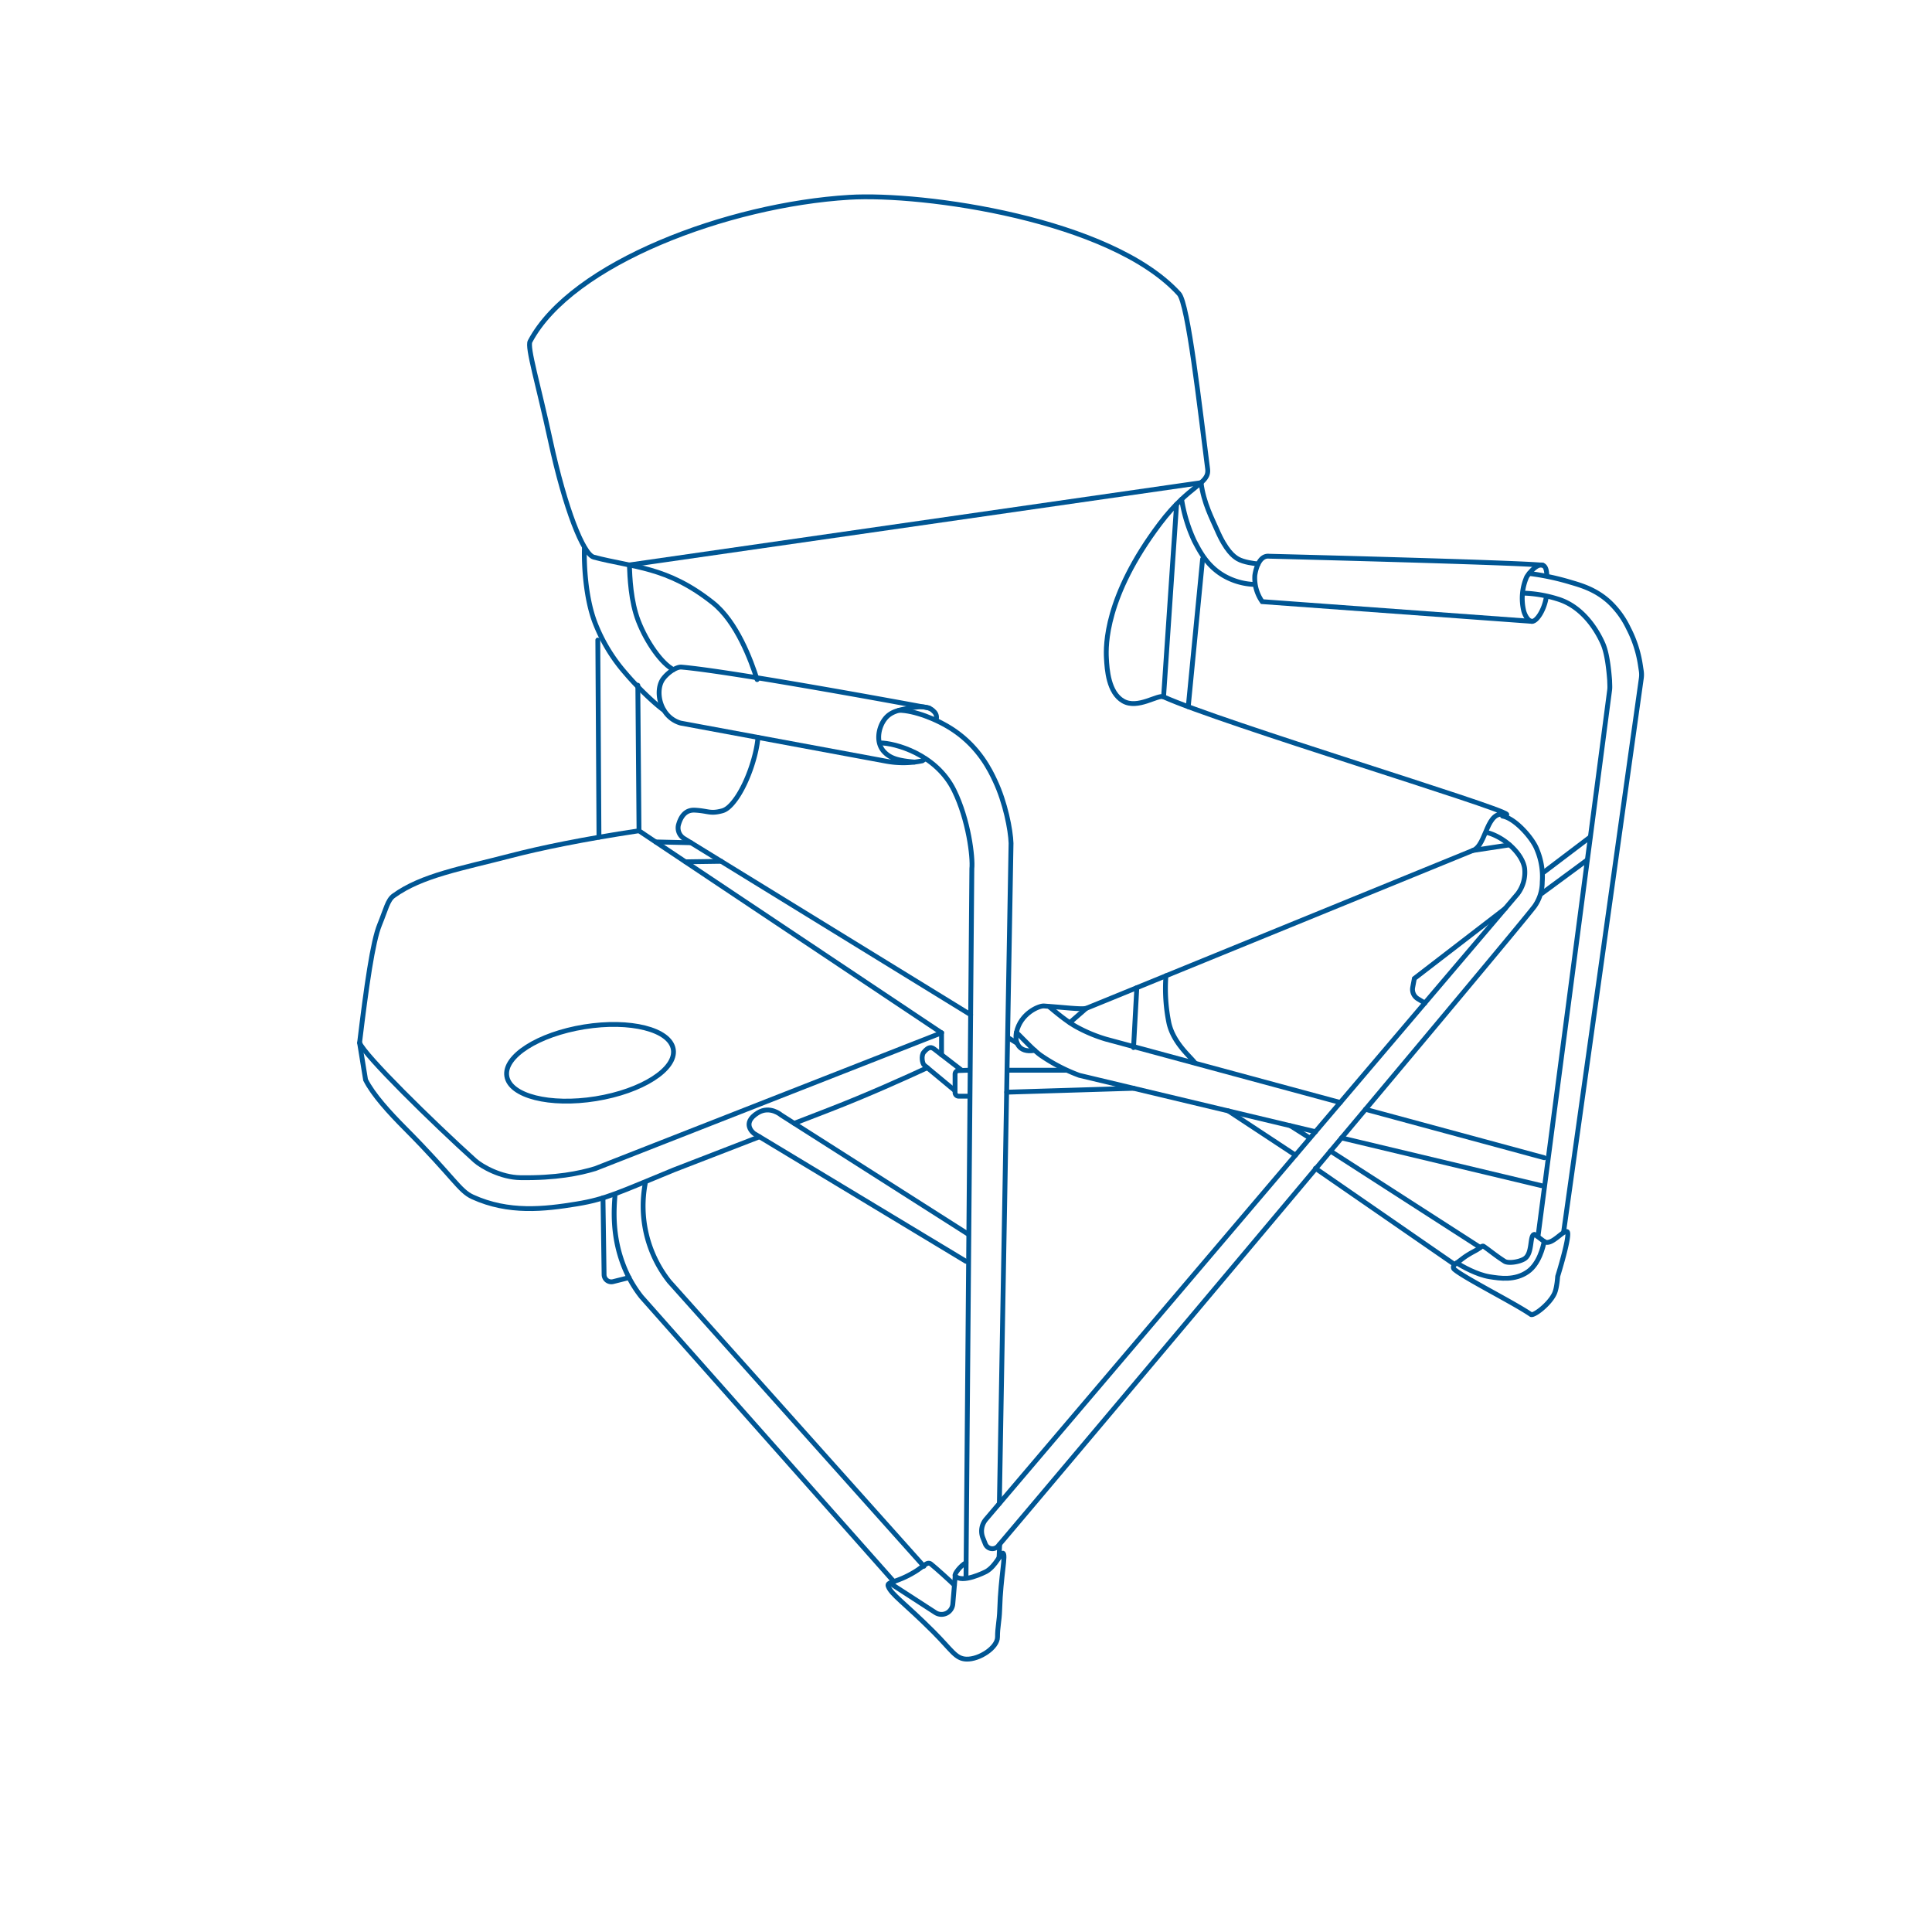 <svg id="Layer_2" data-name="Layer 2" xmlns="http://www.w3.org/2000/svg" viewBox="0 0 800 800"><defs><style>.cls-1{fill:none;stroke:#005694;stroke-linecap:round;stroke-miterlimit:10;stroke-width:2px;}</style></defs><path class="cls-1" d="M364.36,307.63c6.12,0,23.3,4.55,30.72,19.68,5.95,12.11,7.84,27.64,7.34,32.42Q401.21,506.37,400,653"/><path class="cls-1" d="M622.17,337.94c5.12.82,12.52,9.15,14.27,13.89a28.93,28.93,0,0,1,2.17,13.39,17.46,17.46,0,0,1-3.22,10.11c-8.49,11.23-191,228.18-222.09,264.84a3.13,3.13,0,0,1-5.3-.86l-1-2.49a7.56,7.56,0,0,1,1.26-7.72l220.18-259a14.76,14.76,0,0,0,2.86-10.58c-.86-5.83-8-12.7-15.33-14.73"/><path class="cls-1" d="M267.28,489.54a50.43,50.43,0,0,0,9.87,41.13L382.56,648.56"/><line class="cls-1" x1="555.49" y1="471.19" x2="638.28" y2="490.95"/><path class="cls-1" d="M420.88,427.52c2.23,2.06,7.1,7.42,10.18,9.54a71.58,71.58,0,0,0,15.87,8.22l97.78,23.34"/><line class="cls-1" x1="565.42" y1="459.35" x2="639.43" y2="479.39"/><path class="cls-1" d="M434.53,416.92c2.57,2.14,7.25,6.11,11.36,8.35a61.65,61.65,0,0,0,12,5L555,456.53"/><line class="cls-1" x1="508.64" y1="460.01" x2="536.45" y2="478.34"/><line class="cls-1" x1="550.92" y1="476.64" x2="612.94" y2="516.56"/><line class="cls-1" x1="534.31" y1="466.14" x2="542.3" y2="471.19"/><line class="cls-1" x1="487.2" y1="208.8" x2="481.81" y2="288.54"/><line class="cls-1" x1="497.97" y1="231.48" x2="492.03" y2="292.62"/><path class="cls-1" d="M634.37,257.29l-111.71-8.16a17,17,0,0,1-3.07-10.81s1-8.56,5.94-8c0,0,104.21,2.61,113.28,3.73"/><path class="cls-1" d="M383.16,314.18l-1.25.86a39.08,39.08,0,0,1-15,.15l-85.1-15.78c-8.74-2.57-10.78-13.52-7.23-18.32,1.88-2.54,5.42-5,7.55-4.86,20.82,1.78,95.94,15.7,102.64,16.95"/><line class="cls-1" x1="247.54" y1="265.04" x2="248.02" y2="346.66"/><line class="cls-1" x1="264.6" y1="343.98" x2="264.11" y2="283.74"/><path class="cls-1" d="M625.05,349.85l-15.21,2.32L449.75,417.55c-2.32.5-9.17-.43-17.51-1-2-.13-9.65,3-11.36,10.94-.77,3.56.58,8.7,7.58,7.43"/><path class="cls-1" d="M590,415.34l-2.93-1.78a4.55,4.55,0,0,1-2.1-4.74l.69-3.65,37.6-28.95"/><line class="cls-1" x1="657.09" y1="356.2" x2="638.37" y2="370"/><line class="cls-1" x1="658.37" y1="346.67" x2="639.32" y2="361.11"/><path class="cls-1" d="M400,647.08c-2.19,1.14-5,4.76-4.5,5.42,2.76,3.37,12.37-1.49,13-1.84,3.89-2.3,6-7.77,6.77-7.54,1.42.44-.9,9-1.32,23.51-.14,4.63-.93,7.3-.9,11.24,0,4.37-7.49,9.31-12.87,9.14-4.54-.15-6-3.65-13.71-11.36-11.92-11.92-17.37-15.34-18.69-18.82-.75-2,3.13-1.16,11.08-6,3.53-2.13,5.09-4.45,6.64-3.18,2.37,1.92,7.56,6.61,9.7,8.71"/><path class="cls-1" d="M368.92,655.83l18.35,11.88a4.7,4.7,0,0,0,7.27-3.53l1-11.68"/><line class="cls-1" x1="413.68" y1="645.02" x2="413.95" y2="639.41"/><path class="cls-1" d="M254.7,494.51c-.53,6.28-1.28,17.15,3.45,29.41A50.18,50.18,0,0,0,265.6,537L370.21,655"/><path class="cls-1" d="M249.68,496l.46,31.82a3,3,0,0,0,3.73,2.87l6.61-1.66"/><path class="cls-1" d="M314.49,470.71,279,484.44c-22.51,9.22-28,12.1-40.19,14.09-13.4,2.19-28.2,3.89-43.1-2.9-5.63-2.57-7.69-8-28.17-28.59-6.31-6.35-13.1-13.78-16.16-19.89l-2.49-15.33c2.84-23.54,5.45-42,8.29-48.9,2.62-6.4,3.33-10.22,5.8-12,11.66-8.47,28.2-11.28,48.48-16.57,12.14-3.17,30.06-6.88,53.11-10.35l125.3,83.68v9.09"/><path class="cls-1" d="M384,442.11c-8.45,3.91-24.69,11.27-40.72,17.47l-14.41,5.57"/><path class="cls-1" d="M389.9,427.66,246.52,483.88c-6.52,2-16.37,4-31.06,3.77-8.09-.12-16-4.64-18.75-7.08-17.72-16-45.78-43.58-47.79-48.75"/><line class="cls-1" x1="417.72" y1="429.85" x2="421.19" y2="431.99"/><line class="cls-1" x1="449.75" y1="417.55" x2="442.98" y2="423.45"/><path class="cls-1" d="M387.72,297.73a3.24,3.24,0,0,0-1.09-3.18c-2.33-2.62-7.05-1.87-10.21-1.3-4.11.73-7.61,1.36-10,4.45-2.71,3.46-4,9.89-.19,13.74,2.55,2.6,5.73,3.52,12.45,4.12"/><path class="cls-1" d="M372.24,294.12c6,0,15.74,3.54,22.81,8.35,10.38,7.07,14.92,16.38,17,20.88,4.22,8.94,6.43,20.28,6.6,25.81l-4.83,273.36"/><path class="cls-1" d="M400.92,443.16l-4,.14a1.49,1.49,0,0,0-1.45,1.5v7.61a1.5,1.5,0,0,0,1.5,1.5h3.77"/><line class="cls-1" x1="417.03" y1="443.16" x2="441.12" y2="443.16"/><line class="cls-1" x1="416.87" y1="452.25" x2="469.4" y2="450.64"/><path class="cls-1" d="M398.19,443.16,387,434.52c-1.18-.9-2.26-1.44-4.46,1.16-1.21,1.42-.65,4.72.17,5.39L395,451.27"/><ellipse class="cls-1" cx="244.36" cy="440.06" rx="34.92" ry="15.07" transform="translate(-66.97 44.53) rotate(-9.16)"/><path class="cls-1" d="M400.92,511.05,323.43,461.7s-4.55-4-9.61-.92c-7.19,4.43-1.56,8.59-1.56,8.59L400,522.29"/><path class="cls-1" d="M313.51,281.41c-2.54-8-8.45-24-18.35-31.83-19.06-15.15-33-14.54-49.31-18.88-4.28-1.14-11.8-19.74-18-48.5-5-23.16-9.68-38.36-8.36-40.84,17.21-32.42,81.94-56.61,132.14-59.66,30.73-1.86,108.38,9,136.58,39.94,3.78,4.14,8.57,47.17,11.84,72.48.82,6.39-7.3,6.23-19.73,22.69-22.82,30.23-22.45,50.71-22.18,55.71.25,4.8.86,14.24,6.9,17.75s14.37-2.79,16.74-1.73c24.18,10.87,139.77,45.71,142.13,48.65.08.11-.05.29-.05.29-8.59-2.94-8.07,12.55-14,14.69"/><path class="cls-1" d="M313.85,305.35c-.49,6.55-3.84,17.63-8.69,24.82-3,4.37-4.94,5.27-6.19,5.6-5,1.32-5.62,0-11.23-.3-2-.1-5.2.42-6.78,6a5.13,5.13,0,0,0,2.23,5.7h0l118.73,73"/><line class="cls-1" x1="271.57" y1="348.63" x2="286.13" y2="348.96"/><line class="cls-1" x1="283.89" y1="356.86" x2="298.64" y2="356.65"/><path class="cls-1" d="M260.61,233.94c.21,5,.51,14.92,3.74,23.25,3.42,8.81,9.65,17.62,14.5,20.08"/><path class="cls-1" d="M242,226.84c-.22,6.3.34,20.41,4.35,30.94A69.79,69.79,0,0,0,259,278.72c5.07,6,12.06,12.62,15.92,15.4"/><path class="cls-1" d="M497.34,199.88c1,8.3,4.76,15.31,6.47,19.29,3.87,9,7.09,11.29,8.73,12.25,2.43,1.42,6.76,1.92,8.42,2.11"/><path class="cls-1" d="M489.28,206.76a64.71,64.71,0,0,0,5.24,17.2c2.35,4.53,5.4,10.42,12.11,14.36A27.33,27.33,0,0,0,519.45,242"/><line class="cls-1" x1="260.61" y1="233.94" x2="497.34" y2="199.88"/><path class="cls-1" d="M640.56,238.4c-.14-.58,0-3.76-1.75-4.36-2.68-.93-6.43,4.38-6.67,4.93a22.29,22.29,0,0,0-1.28,13.64c.44,2.07,1.92,4.68,3.51,4.68,2,0,4.88-4.54,5.79-9.37"/><path class="cls-1" d="M631,245.61A52.51,52.51,0,0,1,644.89,248c10.54,3.11,16.46,13.13,18.82,18.49,1.54,3.5,2.35,9.18,2.81,15.29,0,.52.06,1.68.07,2.49a10.16,10.16,0,0,1-.1,1.65L636.85,512"/><path class="cls-1" d="M633.2,237.46a104.07,104.07,0,0,1,17.21,3.66c4.54,1.32,10.46,3.06,16,8.15a36.17,36.17,0,0,1,7.89,10.86,48.5,48.5,0,0,1,4.91,15l.41,2.67a10.86,10.86,0,0,1,0,3.17L647.52,509.74"/><path class="cls-1" d="M602.29,523.61c2.15-1.49,3.54-2.71,5-3.64,2.23-1.44,3.42-1.91,4.7-2.73s1.8-1.54,2.39-1.14c2.32,1.58,5.1,3.93,8.67,6.19,1.44.91,5.8.36,8.11-1,3.66-2.17,2.08-10,4.23-10.14.23,0,3.06,2.25,4.06,2.94,2.93,2,7.92-5,9.47-4.07S645,528.52,645,528.52s-.29,4.77-1.32,7.05c-2,4.45-8.67,9.5-9.77,8.73-6.65-4.64-27.72-15.19-31.73-18.72a1.09,1.09,0,0,1-.19-1.43l.35-.54L544.7,483.78"/><path class="cls-1" d="M639.43,514.08c-.48,2.18-2.07,9.2-6.81,12.52-5.34,3.73-11.51,2.75-15.81,2.07-5.29-.84-11.31-4.29-13.62-5.7"/><path class="cls-1" d="M482.79,404.06a71.05,71.05,0,0,0,1.27,19.71c1.93,8.22,8.8,13.71,10.7,16.29"/><line class="cls-1" x1="470.73" y1="408.99" x2="469.37" y2="433.78"/></svg>